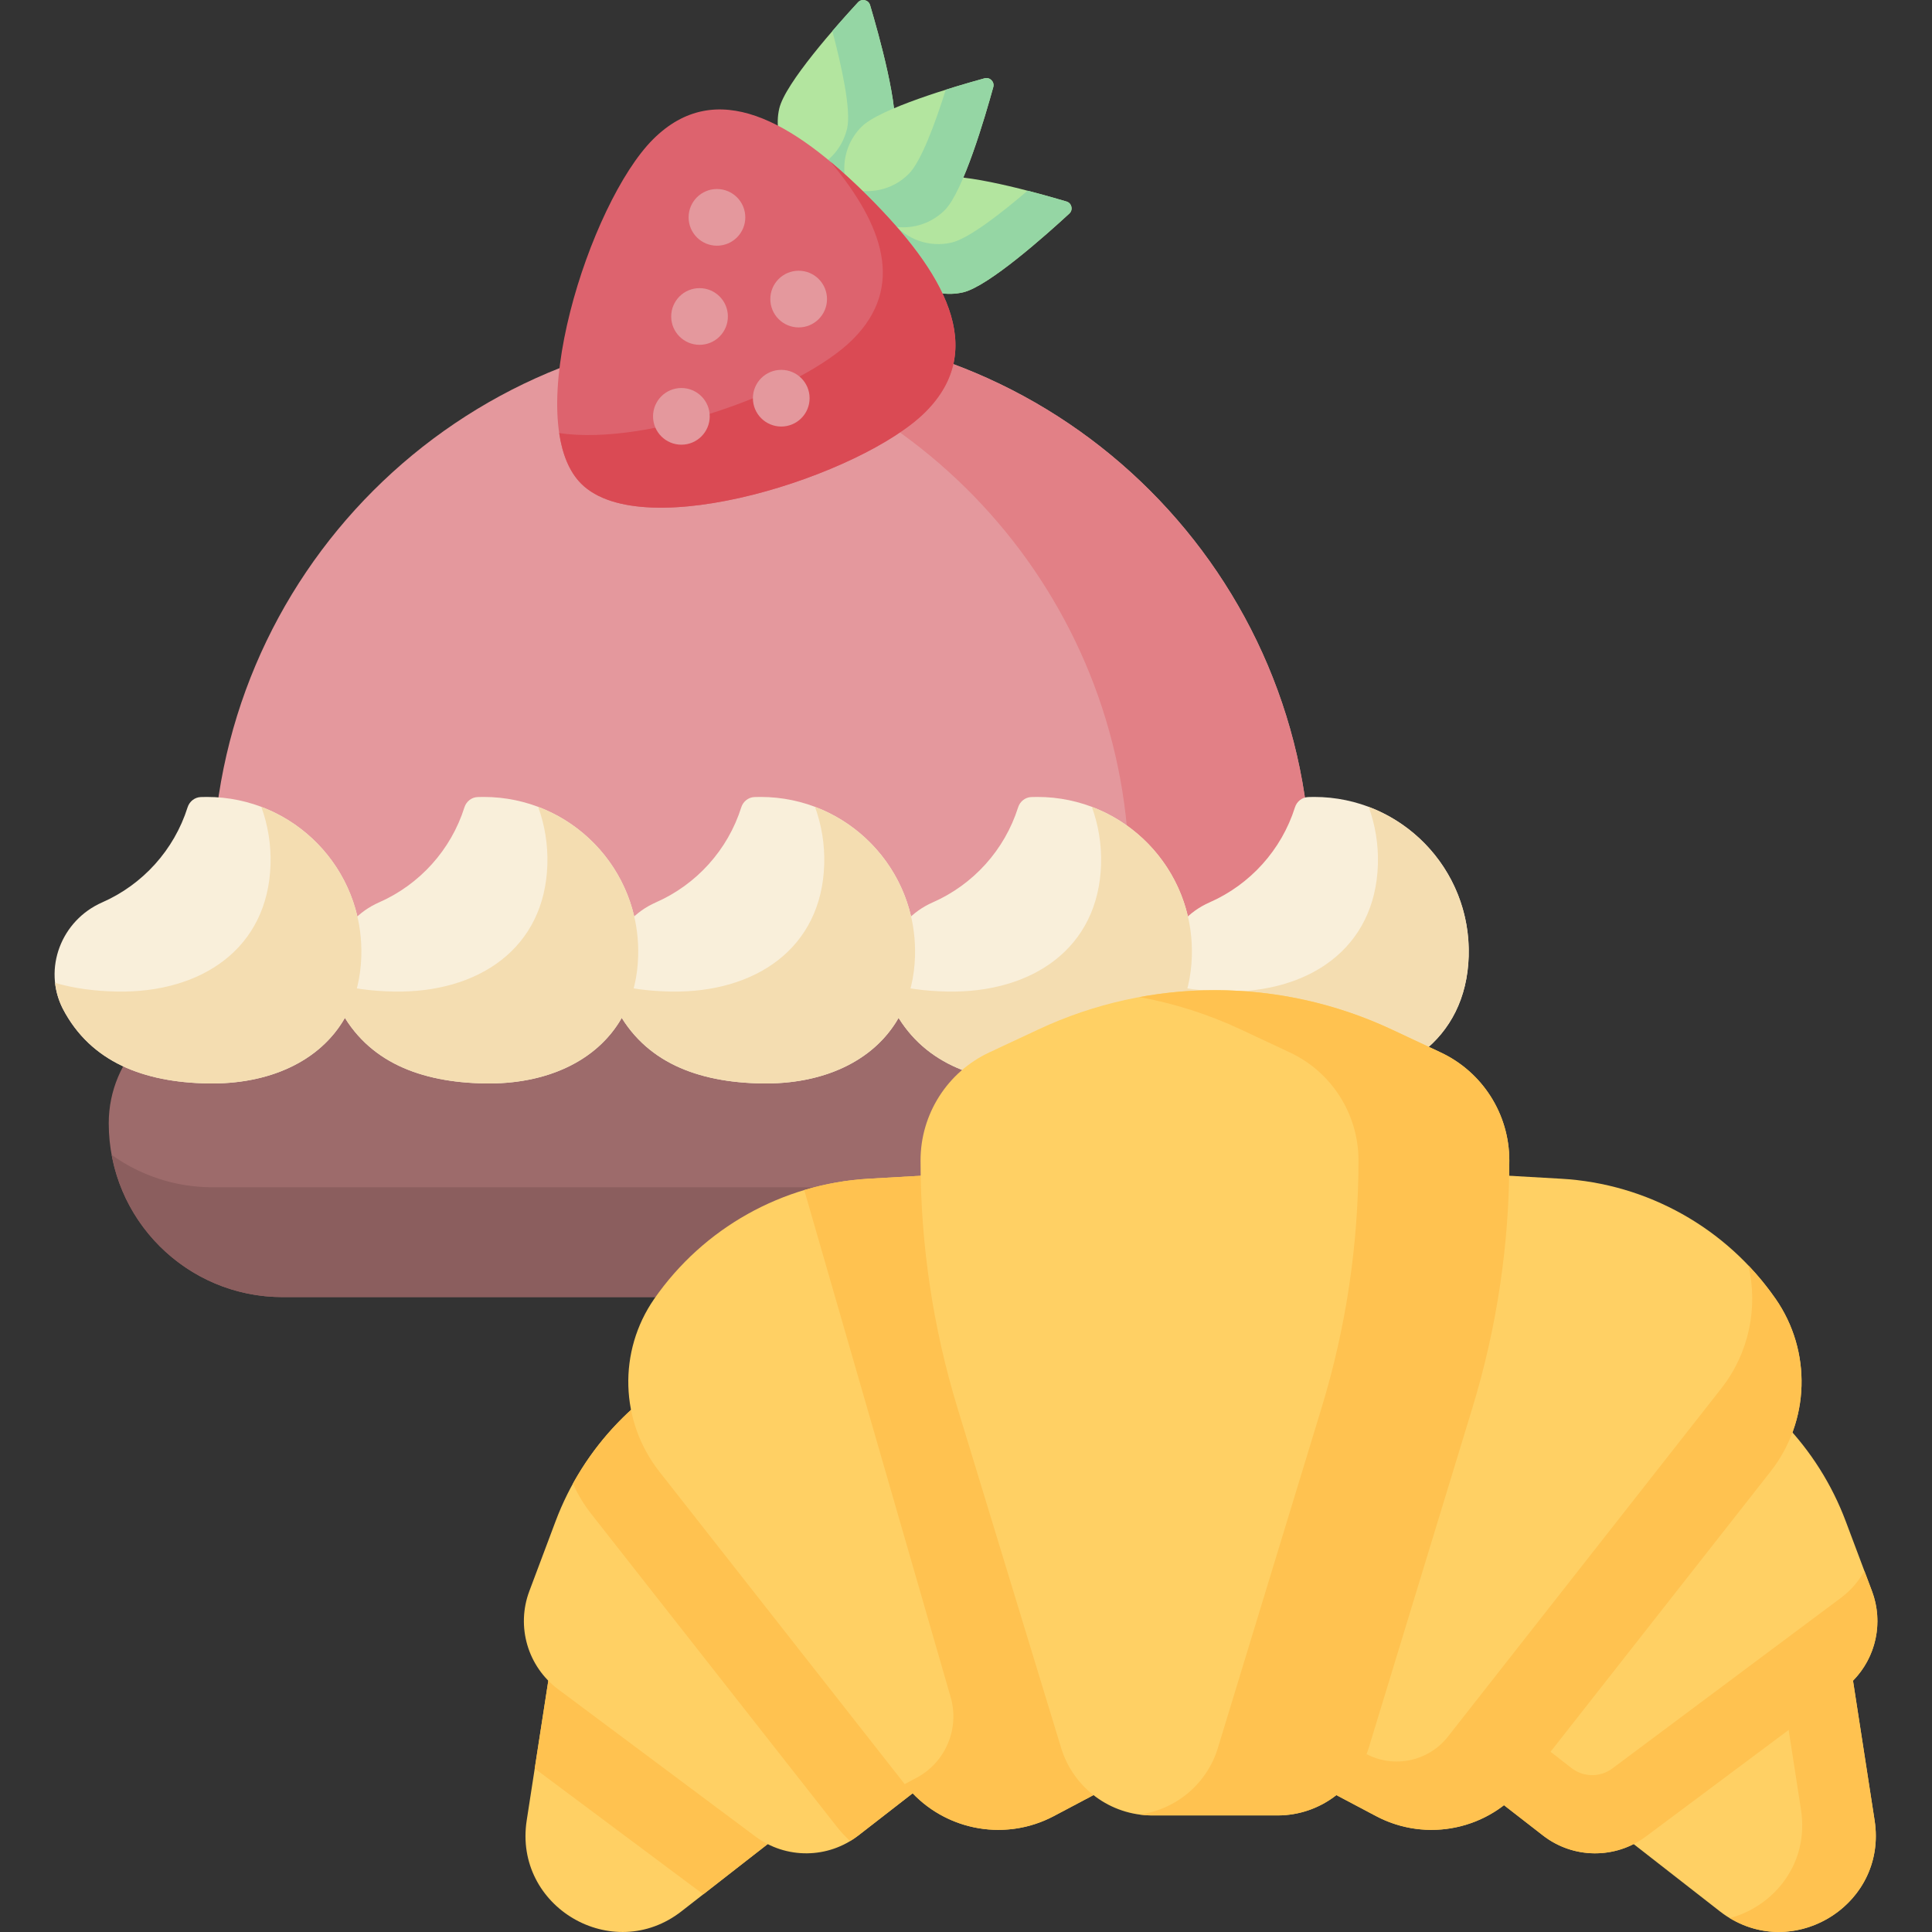 <svg id="Capa_1" enable-background="new 0 0 512 512" height="512" viewBox="0 0 512 512" width="512" xmlns="http://www.w3.org/2000/svg"><rect x="0" y="0" width="512" height="512" fill="#333333" stroke="none"/><g><g><path d="m455.77 506.513-29.533-23.027 64.568-39.767 5.985 38.705c3.542 22.899-22.747 38.337-41.02 24.089z" fill="#ffd064"/></g><path d="m496.791 482.424-5.985-38.705-17.414 10.725 3.892 25.168c2.2 14.227-7.116 25.567-18.868 28.705 18.05 10.947 41.748-4.076 38.375-25.893z" fill="#ffc250"/><g><path d="m180.603 506.513 29.533-23.027-64.568-39.767-5.985 38.705c-3.543 22.899 22.746 38.337 41.02 24.089z" fill="#ffd064"/></g><g><path d="m141.708 468.672 44.668 33.339 23.759-18.525-64.568-39.767z" fill="#ffc250"/></g><g><path d="m223.181 345.242-34.292 14.508c-19.247 8.143-34.306 23.832-41.654 43.396l-6.958 18.526c-3.527 9.391-.422 19.983 7.617 25.983l52.279 39.02c8.124 6.063 19.296 5.956 27.302-.261l43.366-33.677z" fill="#ffd064"/></g><g><path d="m223.181 345.242-34.292 14.508c-15.852 6.706-28.85 18.539-37.052 33.432 1.264 2.817 2.882 5.514 4.852 8.023l65.105 82.926c1.074 1.368 2.246 2.62 3.494 3.764.749-.452 1.484-.934 2.188-1.481l43.366-33.677z" fill="#ffc250"/></g><g><path d="m328.381 304.928c12.106-21.231 19.026-45.801 19.026-71.99 0-80.388-65.168-145.556-145.556-145.556s-145.556 65.168-145.556 145.556c0 26.189 6.921 50.759 19.027 71.99z" fill="#e4989d"/></g><g><path d="m201.851 87.382c-8.197 0-16.233.689-24.06 1.991 68.937 11.469 121.496 71.374 121.496 143.565 0 26.189-6.921 50.759-19.027 71.99h48.121c12.106-21.231 19.027-45.801 19.027-71.99-.001-80.388-65.168-145.556-145.557-145.556z" fill="#e28086"/></g><g><path d="m328.813 343.742h-253.923c-25.445 0-46.072-20.627-46.072-46.072 0-17.428 14.128-31.556 31.556-31.556h282.954c17.428 0 31.556 14.128 31.556 31.556.001 25.445-20.626 46.072-46.071 46.072z" fill="#9d6b6b"/></g><g><path d="m356.341 268.923c-.19 25.282-20.736 45.72-46.063 45.72h-253.923c-9.983 0-19.216-3.185-26.761-8.581 3.947 21.435 22.718 37.68 45.295 37.68h253.923c25.445 0 46.072-20.627 46.072-46.072.001-12.787-7.609-23.789-18.543-28.747z" fill="#8b5e5e"/></g><g><path d="m54.799 211.197c-.536 0-1.07.011-1.601.031-1.622.063-3 1.182-3.489 2.73-3.567 11.294-11.894 20.474-22.629 25.184-10.841 4.757-15.787 17.556-10.461 28.129 7.406 14.246 21.536 19.554 38.499 19.854 16.009.284 29.628-5.715 36.287-17.369.662-1.159-.738-3.409-.218-4.679.589-1.439 3.077-1.912 3.472-3.491.635-2.543 1.009-5.268 1.095-8.171.688-23.197-17.912-42.218-40.955-42.218z" fill="#f9efda"/></g><g><path d="m128.166 211.197c-.536 0-1.07.011-1.601.031-1.622.063-3 1.182-3.489 2.73-3.567 11.294-11.894 20.474-22.629 25.184-10.841 4.757-15.787 17.556-10.461 28.129 7.406 14.246 21.536 19.554 38.499 19.854 16.007.284 29.625-5.714 36.285-17.365.645-1.128-.546-3.308-.035-4.542.564-1.363 2.813-1.791 3.201-3.281.689-2.643 1.095-5.486 1.185-8.522.687-23.197-17.913-42.218-40.955-42.218z" fill="#f9efda"/></g><g><path d="m201.532 211.197c-.536 0-1.07.011-1.601.031-1.622.063-3 1.182-3.489 2.73-3.567 11.294-11.894 20.474-22.629 25.184-10.841 4.757-15.787 17.556-10.461 28.129 7.406 14.246 21.536 19.554 38.499 19.854 16.009.284 29.627-5.715 36.286-17.368.662-1.159-.517-3.41.003-4.68.542-1.324 2.777-1.672 3.155-3.115.694-2.651 1.101-5.501 1.192-8.548.687-23.196-17.913-42.217-40.955-42.217z" fill="#f9efda"/></g><g><path d="m274.898 211.197c-.536 0-1.07.011-1.601.031-1.622.063-3 1.182-3.489 2.73-3.567 11.294-11.894 20.474-22.629 25.184-10.841 4.757-15.787 17.556-10.461 28.129 7.406 14.246 21.536 19.554 38.499 19.854 22.307.396 39.974-11.409 40.635-33.71.688-23.197-17.911-42.218-40.954-42.218z" fill="#f9efda"/></g><g><path d="m348.264 211.197c-.536 0-1.07.011-1.601.031-1.622.063-3 1.182-3.489 2.73-3.567 11.294-11.895 20.474-22.629 25.184-10.841 4.757-15.787 17.556-10.461 28.129 7.406 14.246 21.536 19.554 38.499 19.854 22.307.396 39.974-11.409 40.635-33.71.689-23.197-17.911-42.218-40.954-42.218z" fill="#f9efda"/></g><g><path d="m69.246 213.82c1.722 4.736 2.607 9.875 2.448 15.242-.661 22.301-18.328 34.106-40.635 33.71-5.887-.104-11.421-.83-16.464-2.305.258 2.303.915 4.602 2.025 6.804 7.406 14.246 21.536 19.554 38.499 19.854 22.307.396 39.974-11.409 40.635-33.71.536-18.077-10.643-33.616-26.508-39.595z" fill="#f4ddb1"/></g><g><path d="m142.612 213.82c1.722 4.736 2.607 9.875 2.448 15.242-.661 22.301-18.328 34.106-40.635 33.71-5.887-.104-11.421-.83-16.464-2.305.258 2.303.915 4.602 2.025 6.804 7.406 14.246 21.536 19.554 38.499 19.854 22.307.396 39.974-11.409 40.635-33.71.536-18.077-10.642-33.616-26.508-39.595z" fill="#f4ddb1"/></g><g><path d="m215.979 213.82c1.722 4.736 2.607 9.875 2.448 15.242-.661 22.301-18.328 34.106-40.635 33.71-5.887-.104-11.421-.83-16.464-2.305.258 2.303.915 4.602 2.025 6.804 7.406 14.246 21.536 19.554 38.499 19.854 22.307.396 39.974-11.409 40.635-33.71.536-18.077-10.643-33.616-26.508-39.595z" fill="#f4ddb1"/></g><g><path d="m289.345 213.82c1.722 4.736 2.607 9.875 2.448 15.242-.661 22.301-18.328 34.106-40.635 33.71-5.887-.104-11.421-.83-16.464-2.305.258 2.303.915 4.602 2.025 6.804 7.406 14.246 21.536 19.554 38.499 19.854 22.307.396 39.974-11.409 40.635-33.71.536-18.077-10.643-33.616-26.508-39.595z" fill="#f4ddb1"/></g><g><path d="m362.711 213.82c1.722 4.736 2.607 9.875 2.448 15.242-.661 22.301-18.328 34.106-40.635 33.71-5.887-.104-11.421-.83-16.464-2.305.258 2.303.915 4.602 2.025 6.804 7.406 14.246 21.536 19.554 38.499 19.854 22.307.396 39.974-11.409 40.635-33.71.536-18.077-10.643-33.616-26.508-39.595z" fill="#f4ddb1"/></g><g><g><path d="m255.237 77.469c-8.398 1.948-16.785-3.28-18.733-11.678s3.28-16.784 11.678-18.733c6.707-1.556 26.68 4.031 34.45 6.344 1.405.418 1.82 2.207.743 3.202-5.958 5.498-21.431 19.309-28.138 20.865z" fill="#b3e59f"/></g><g><path d="m283.375 56.605c1.078-.994.663-2.783-.743-3.202-2.473-.736-6.185-1.804-10.31-2.868-6.928 5.935-15.572 12.689-20.144 13.75-6.032 1.399-12.045-.917-15.684-5.438-.5 2.22-.539 4.579.01 6.944 1.948 8.398 10.335 13.626 18.733 11.678 6.707-1.556 22.18-15.367 28.138-20.864z" fill="#95d6a4"/></g><g><path d="m206.516 28.748c-1.948 8.398 3.28 16.784 11.678 18.733 8.398 1.948 16.785-3.28 18.733-11.678 1.556-6.707-4.031-26.68-6.344-34.45-.418-1.405-2.207-1.82-3.202-.743-5.499 5.958-19.309 21.431-20.865 28.138z" fill="#b3e59f"/></g><g><path d="m236.926 35.803c1.556-6.707-4.031-26.68-6.344-34.45-.418-1.405-2.207-1.82-3.202-.743-1.684 1.825-4.148 4.543-6.799 7.627 2.412 9.104 5.04 20.942 3.912 25.806-1.333 5.744-5.679 10.002-10.979 11.498 1.41.873 2.976 1.545 4.681 1.94 8.396 1.947 16.783-3.281 18.731-11.678z" fill="#95d6a4"/></g><g><path d="m250.391 55.668c-6.096 6.096-15.979 6.096-22.074 0-6.096-6.096-6.096-15.979 0-22.074 4.868-4.868 24.773-10.693 32.591-12.841 1.414-.388 2.713.91 2.324 2.324-2.148 7.818-7.972 27.723-12.841 32.591z" fill="#b3e59f"/></g><g><path d="m263.232 23.077c.388-1.414-.91-2.713-2.324-2.324-2.488.684-6.203 1.741-10.266 3.02-2.74 8.701-6.502 19.006-9.821 22.325-4.379 4.379-10.707 5.594-16.187 3.682.75 2.149 1.965 4.171 3.682 5.888 6.096 6.096 15.979 6.096 22.074 0 4.87-4.868 10.694-24.773 12.842-32.591z" fill="#95d6a4"/></g><g><path d="m245.261 109.17c-16.736 16.736-74.797 35.455-91.238 19.014s2.278-74.502 19.014-91.238 37.133-4.797 57.077 15.147 31.883 40.342 15.147 57.077z" fill="#dd636e"/></g><g><path d="m230.114 52.093c-3.334-3.334-6.68-6.436-10.02-9.226 13.9 16.641 19.859 33.119 5.921 47.057-13.536 13.536-54.105 28.367-77.822 24.844.833 5.606 2.687 10.273 5.83 13.416 16.441 16.441 74.502-2.278 91.238-19.014s4.797-37.132-15.147-57.077z" fill="#da4a54"/></g><g><circle cx="189.999" cy="57.602" fill="#e4989d" r="7.511"/></g><g><circle cx="211.654" cy="79.257" fill="#e4989d" r="7.511"/></g><g><circle cx="180.574" cy="110.337" fill="#e4989d" r="7.511"/></g><g><circle cx="185.385" cy="83.871" fill="#e4989d" r="7.511"/></g><g><circle cx="207.04" cy="105.526" fill="#e4989d" r="7.511"/></g></g><g><path d="m413.191 345.242 34.292 14.508c19.247 8.143 34.306 23.832 41.654 43.396l6.958 18.526c3.119 8.304 1.052 17.548-5.027 23.725-.796.808-9.13 2.165-9.13 2.165l-7.926 10.89-37.814 28.223c-8.124 6.063-19.296 5.956-27.302-.261l-43.366-33.677z" fill="#ffd064"/></g><g><path d="m496.095 421.673-2.011-5.354c-1.513 2.726-3.596 5.171-6.213 7.124l-60.58 45.216c-3.219 2.403-7.647 2.361-10.819-.103l-43.111-33.478-7.831 17.662 43.366 33.677c8.006 6.217 19.178 6.324 27.302.261l52.279-39.02c8.039-6.003 11.145-16.594 7.618-25.985z" fill="#ffc250"/></g><g><path d="m173.391 344.19c13.043-18.777 34-30.51 56.825-31.815l32.759-1.872 44.937 155.627-28.644 15.156c-12.551 6.641-27.86 4.005-37.477-6.112-.331-.348.534-1.464.217-1.83-.336-.387-1.853-.025-2.172-.432l-65.105-82.926c-10.454-13.316-10.997-31.892-1.34-45.796z" fill="#ffd064"/></g><g><path d="m262.975 310.504-32.759 1.872c-5.852.334-11.579 1.359-17.084 3.007l38.801 134.376c2.421 8.385-1.372 17.318-9.086 21.4l-3.1 1.64.089.113c9.392 11.959 25.996 15.484 39.436 8.372l28.64-15.154z" fill="#ffc250"/></g><g><path d="m470.546 344.19c-13.043-18.777-34-30.51-56.825-31.815l-32.759-1.872-44.937 155.627 28.644 15.156c11.079 5.862 24.307 4.496 33.872-2.864 2.038-1.569 3.464-10.868 3.464-10.868l8.907-3.318 58.295-74.252c10.453-13.314 10.996-31.89 1.339-45.794z" fill="#ffd064"/></g><g><path d="m470.546 344.19c-2.187-3.149-4.602-6.095-7.206-8.832 2.62 11.163.19 23.207-7.201 32.621l-72.412 92.233c-5.159 6.572-14.283 8.509-21.668 4.602l-22.254-11.775-3.78 13.092 28.644 15.156c13.44 7.111 30.043 3.585 39.432-8.375l65.105-82.926c10.454-13.316 10.997-31.892 1.34-45.796z" fill="#ffc250"/></g><g><path d="m381.779 278.898-12.981-6.078c-29.652-13.883-63.936-13.89-93.593-.017l-13.036 6.098c-11.115 5.199-18.217 16.361-18.217 28.632 0 22.19 3.289 44.258 9.76 65.484l27.499 90.2c3.24 10.628 13.046 17.89 24.157 17.89h33.201c5.801 0 11.246-1.979 15.586-5.383 1.695-1.329.234-5.572 1.548-7.303 1.43-1.884 5.595-1.289 6.463-3.567.204-.536.391-1.082.56-1.637l27.499-90.2c6.471-21.226 9.76-43.294 9.76-65.484v-.008c0-12.266-7.096-23.425-18.206-28.627z" fill="#ffd064"/></g><g><path d="m381.779 278.898-12.982-6.078c-21.038-9.85-44.407-12.706-66.801-8.585 9.183 1.69 18.203 4.546 26.829 8.585l12.982 6.078c11.109 5.202 18.206 16.361 18.206 28.627v.008c0 22.19-3.289 44.258-9.76 65.484l-27.499 90.2c-2.906 9.532-11.098 16.338-20.772 17.644 1.112.15 2.239.246 3.385.246h33.201c11.111 0 20.917-7.262 24.157-17.89l27.499-90.2c6.471-21.226 9.76-43.294 9.76-65.484v-.008c.001-12.266-7.096-23.425-18.205-28.627z" fill="#ffc250"/></g></g></svg>